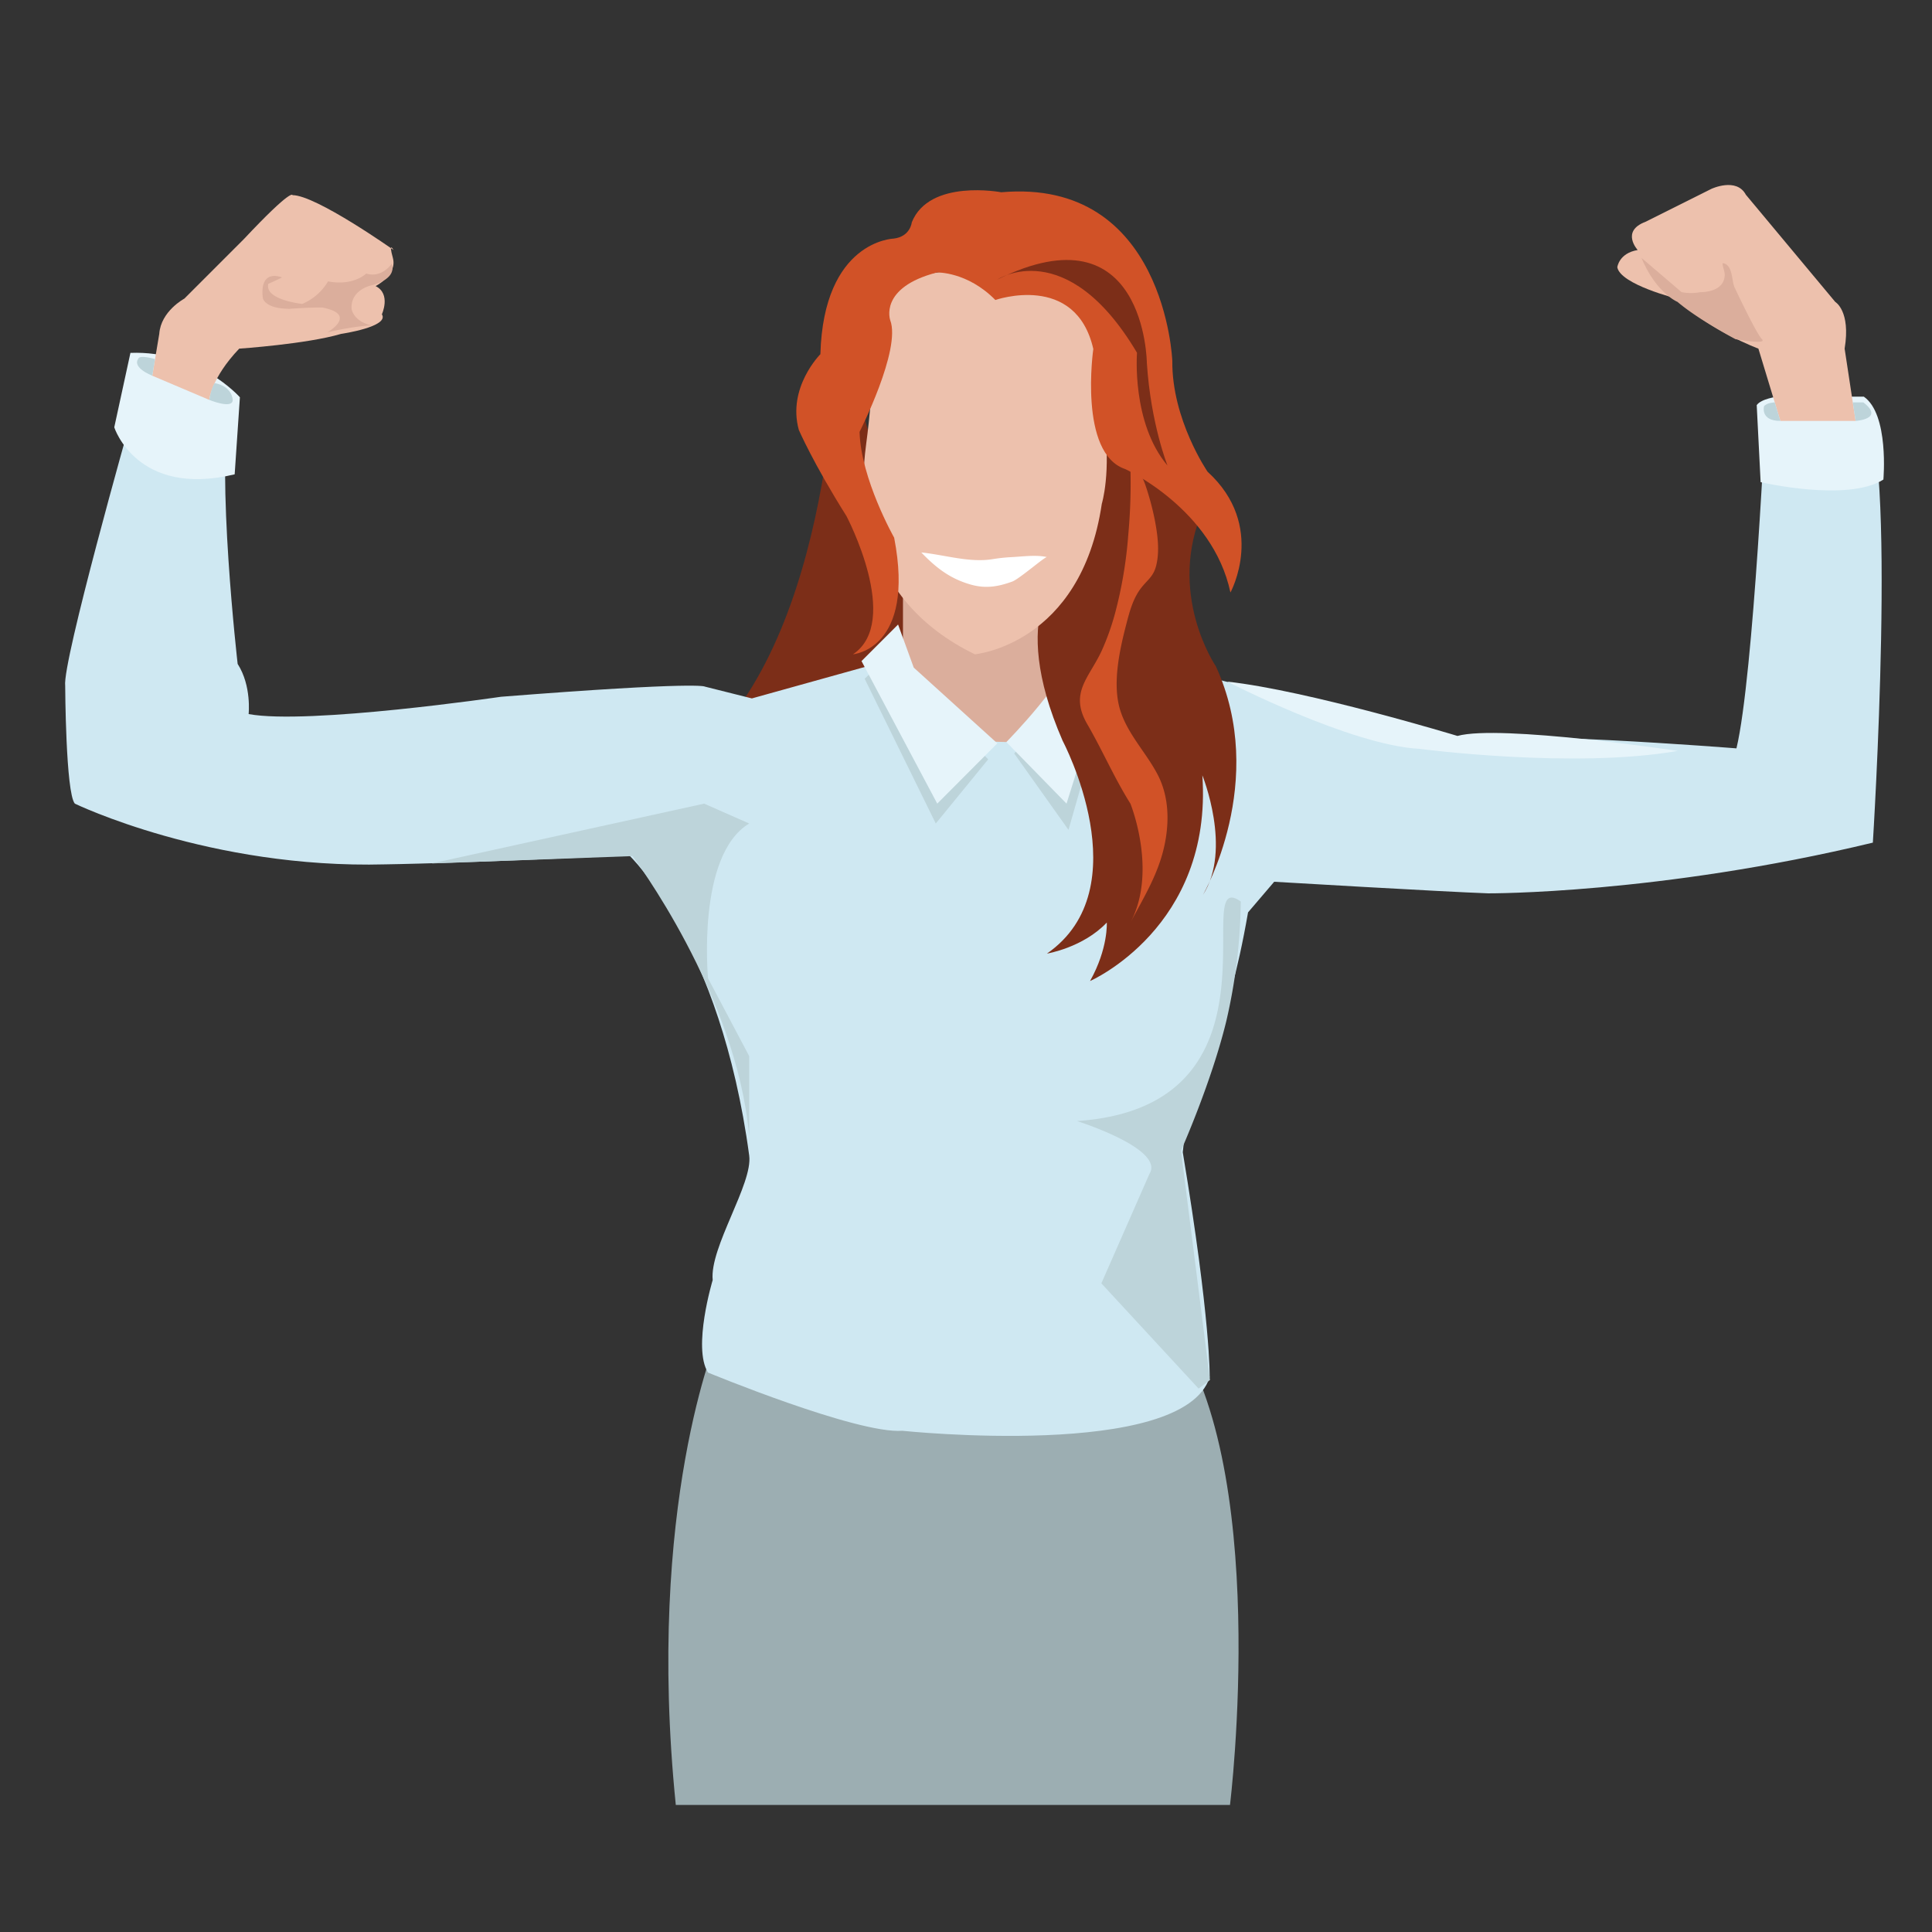 <svg id="Layer_1" data-name="Layer 1" xmlns="http://www.w3.org/2000/svg" width="1000" height="1000" viewBox="0 0 1000 1000"><rect x="0" y="0" width="1000" height="1000" fill="#333333" stroke="none"/><defs><style>.cls-1{fill:#9caeb2;}.cls-2{fill:#7c2e18;}.cls-3{fill:#dbae9c;}.cls-4{fill:#cfe8f2;}.cls-5{fill:#e6f4fa;}.cls-6{fill:#edc1ad;}.cls-7{fill:#bdd4da;}.cls-8{fill:#fff;}.cls-9{fill:#d15227;}</style></defs><path class="cls-1" d="M371.331,692.067S334.089,779.456,349.79,934.231H636.642S658.726,755.536,604.299,684.79Z"/><path class="cls-2" d="M433.935,153.887s2.518,140.964-54.261,215.717l82.465-9.857s32.445-51.078,8.787-85.337S433.935,153.887,433.935,153.887Z"/><path class="cls-3" d="M467.377,274.41v67.796l57.57,62.491s33.682-58.807,34.189-60.834-21.292-66.918-21.292-66.918Z"/><path class="cls-4" d="M453.28,343.642,389.173,361.495l-24.345-6.112s-2.434-2.841-105.493,5.261c0,0-99.812,14.635-130.649,8.96,0,0,1.623-14.601-5.68-25.962,0,0-11.361-99.001-4.057-135.518l-47.066-23.533-8.926,28.402,4.554,4.869S32.12,342.856,33.743,355.016c0,0,.248,55.363,4.993,60.946,0,0,69.859,33.865,160.746,31.43,0,0,40.96-.543,126.165-4.69,0,0,47.193,44.314,62.139,155.419,1.96,14.568-20.593,47.596-18.9,64.435,0,0-10.549,34.894-2.434,47.877,0,0,77.091,31.88,100.624,30.141,0,0,145.256,15.302,159.051-27.707,0,0,.678-28.827-13.929-116.467,0,0,3.034-32.302,10.337-50.984,0,0,12.194-8.442,23.451-73.167l13.528-15.844s87.228,5.156,110.761,5.994c0,0,88.175.469,199.109-26.249,0,0,12.984-205.305-4.869-226.404l-50.312-1.623s-6.492,141.906-15.418,179.234c0,0-127.325-10.118-144.405-3.626l-99.04-25.588-85.206-21.953-33.271,40.72-15.972,7.168L497.1,383.405Z"/><path class="cls-5" d="M67.51,182.651,59.14,221.18s11.63,36.501,62.325,24.334l2.704-39.88S102.778,181.299,67.51,182.651Z"/><path class="cls-6" d="M108.319,206.985s.892-11.188,15.498-26.529c0,0,34.894-2.365,52.746-7.636,0,0,25.156-3.648,21.099-10.139,0,0,4.869-10.549-3.246-14.607,0,0,11.361-5.68,8.926-14.607s.342-4.09.342-4.09-40.105-28.369-52.277-28.369c0,0,0-4.057-25.156,22.721L95.416,154.567S83.243,161.05,82.432,172.821l-3.619,21.647Z"/><path class="cls-7" d="M80.251,185.864s-8.394-2.532-8.769,0c0,0-3.555,3.985,7.331,8.603Z"/><path class="cls-7" d="M111.132,198.283s-1.764,2.281-2.813,8.702c0,0,12.179,5.017,12.132,0C120.451,206.985,120.4,200.058,111.132,198.283Z"/><path class="cls-5" d="M920.087,205.295s-8.449,1.014-10.815,4.394l2.028,39.88s44.95,10.477,63.538-1.352c0,0,3.042-33.797-10.139-42.922Z"/><path class="cls-6" d="M921.506,217.862l-11.361-37.406s-25.968-9.66-42.197-25.89c0,0-29.213-7.303-30.836-16.23,0,0,.811-7.303,10.549-8.926,0,0-8.926-9.738,4.057-14.607L890.67,95.328c4.869-2.434-4.869,2.434-4.869,2.434s12.984-6.119,17.853,3.026l46.255,55.465s8.115,4.649,4.869,24.202l5.68,37.406Z"/><path class="cls-7" d="M918.591,208.266s-4.152.105-5.526,2.029c0,0-2.08,7.567,8.441,7.567Z"/><path class="cls-7" d="M960.457,217.862s15.262-.908,3.995-9.596H959Z"/><polygon class="cls-7" points="459.266 340.06 447.545 351.323 484.36 426.243 511.482 393.037 459.266 340.06"/><polygon class="cls-7" points="577.048 345.637 553.052 429.538 524.947 389.995 564.712 347.158 577.048 345.637"/><path class="cls-5" d="M552.714,323.247l24.334,12.903-25.01,79.812L520.891,384.081s34.527-35.029,33.175-47.931Z"/><path class="cls-2" d="M550.01,294.851s-29.065,21.636,0,88.554c0,0,40.556,76.381-8.111,110.178,0,0,18.692-3.08,30.976-16.073,0,0,.793,13.369-8.67,30.267,0,0,63.538-27.72,58.131-106.463,0,0,15.524,38.194.327,61.852,0,0,33.946-58.807,6.671-118.289,0,0-25.924-37.853-6.321-81.789l-25.01-69.622-45.964,25.091Z"/><polygon class="cls-5" points="516.214 384.757 472.953 345.552 464.842 323.246 445.916 342.173 485.12 415.962 516.214 384.757"/><path class="cls-6" d="M454.703,168.63l-5.07,50.387c-.71,7.059-1.894,14.039-2.366,21.135-.702,10.554.929,19.607,2.67,29.84,5.361,31.627,25.935,54.764,54.65,68.667,0,0,54.886-4.919,65.701-77.88,0,0,5.07-16.414,1.014-43.789,0,0,13.749-79.085-46.356-68.946C524.947,148.043,468.898,121.285,454.703,168.63Z"/><path class="cls-8" d="M476.871,285.955c11.938,1.194,25.003,5.445,36.965,3.449a90.008,90.008,0,0,1,10.016-1.053c5.536-.296,12.656-1.277,18.048,0-1.069-.253-14.318,11.341-17.986,12.675-7.158,2.604-13.699,3.788-21.602,1.508C491.629,299.453,484.442,293.818,476.871,285.955Z"/><path class="cls-9" d="M515.2,155.276s41.57-14.533,50.695,25.348c0,0-7.773,54.075,16.561,62.186,0,0,45.288,20.616,54.413,63.876,0,0,18.926-34.473-11.829-62.524,0,0-18.588-27.038-18.25-57.455,0,0-3.718-94.631-88.548-87.196,0,0-37.177-7.097-46.302,15.547,0,0-.676,7.435-9.463,8.449,0,0-36.163,1.014-37.852,59.821,0,0-17.236,17.236-11.153,39.205,0,0,7.435,17.236,24.672,44.612,0,0,28.727,54.48,3.38,71.514,0,0,32.445-2.568,21.292-60.361,0,0-17.236-30.417-17.912-54.751,0,0,21.63-42.584,15.885-57.793,0,0-6.083-16.898,24.179-24.724C484.966,141.028,500.667,140.51,515.2,155.276Z"/><path class="cls-9" d="M584.483,229.572a291.008,291.008,0,0,1-.51,47.429,220.953,220.953,0,0,1-6.931,40.839,128.016,128.016,0,0,1-6.743,18.841c-6.49,14.184-17.022,21.796-7.526,38.143,7.825,13.469,13.98,27.86,22.333,41.137,0,0,14.158,34.9,0,61.548,7.325-13.787,15.134-26.226,18.028-41.994,2.157-11.752,1.599-24.107-4.069-34.841-6.012-11.387-15.706-21.058-19.405-33.638-3.945-13.414-.145-30.653,3.333-44.037,1.724-6.635,3.518-13.424,7.797-18.847,3.352-4.248,6.272-5.787,7.684-11.55,1.861-7.594.659-16.129-.793-23.664a142.064,142.064,0,0,0-4.664-17.393C590.857,244.966,585.018,236.273,584.483,229.572Z"/><path class="cls-2" d="M516.214,144.683s35.778-23.651,72.302,37.914c0,0-2.929,36.266,15.783,58.379,0,0-8.663-21.649-10.69-53.167C593.609,187.808,592.933,106.714,516.214,144.683Z"/><path class="cls-5" d="M635.243,352.808s63.812,32.878,99.299,34.779c0,0,80.16,10.513,133.867,1.076,0,0-92.164-13.831-114.029-7.744C754.379,380.919,676.877,357.367,635.243,352.808Z"/><path class="cls-7" d="M557.442,580.255s45.69,14.355,37.493,27.38l-24.874,56.623,50.33,54.473,5.895-4.468L611.278,595.601s15.722-35.23,23.451-67.069a286.741,286.741,0,0,0,7.504-61.91C614.723,447.255,670.374,572.619,557.442,580.255Z"/><path class="cls-7" d="M364.465,415.962,223.401,446.923l103.968-3.813s53.936,71.463,60.416,144.987V546.644l-21.292-40.255s-6.083-63.671,21.292-80.147Z"/><path class="cls-3" d="M202.747,136.518s-5.07,7.604-13.181,5.069c0,0-6.59,6.59-19.771,4.056a28.268,28.268,0,0,1-13.356,11.66s-19.596-2.028-17.568-10.393c0,0,4.056-1.774,7.097-3.295,0,0-11.757-5.07-9.934,10.646,0,0,.809,5.577,13.99,5.577,0,0,8.948-.705,16.734-.673,18.81,3.598,2.732,12.84,2.732,12.84,15.411-3.549,23.02-3.549,23.02-3.549-9.73-2.028-10.548-8.618-10.548-8.618-.418-8.364,7.018-11.229,9.639-11.978.276-.065.575-.139.905-.227l.004-.001h-.001C196.793,146.485,205.024,143.349,202.747,136.518Z"/><path class="cls-3" d="M849.62,133.477,870.405,151.22a25.029,25.029,0,0,0,9.632,0s12.167.451,12.674-8.648c.122-2.195-1.146-4.254-1.092-6.334,5.33.471,4.655,9.228,6.162,12.447,0,0,11.153,23.827,14.195,26.869s-13.688,0-13.688,0-19.11-10.028-30.027-19.299C868.26,156.255,857.225,151.727,849.62,133.477Z"/></svg>
